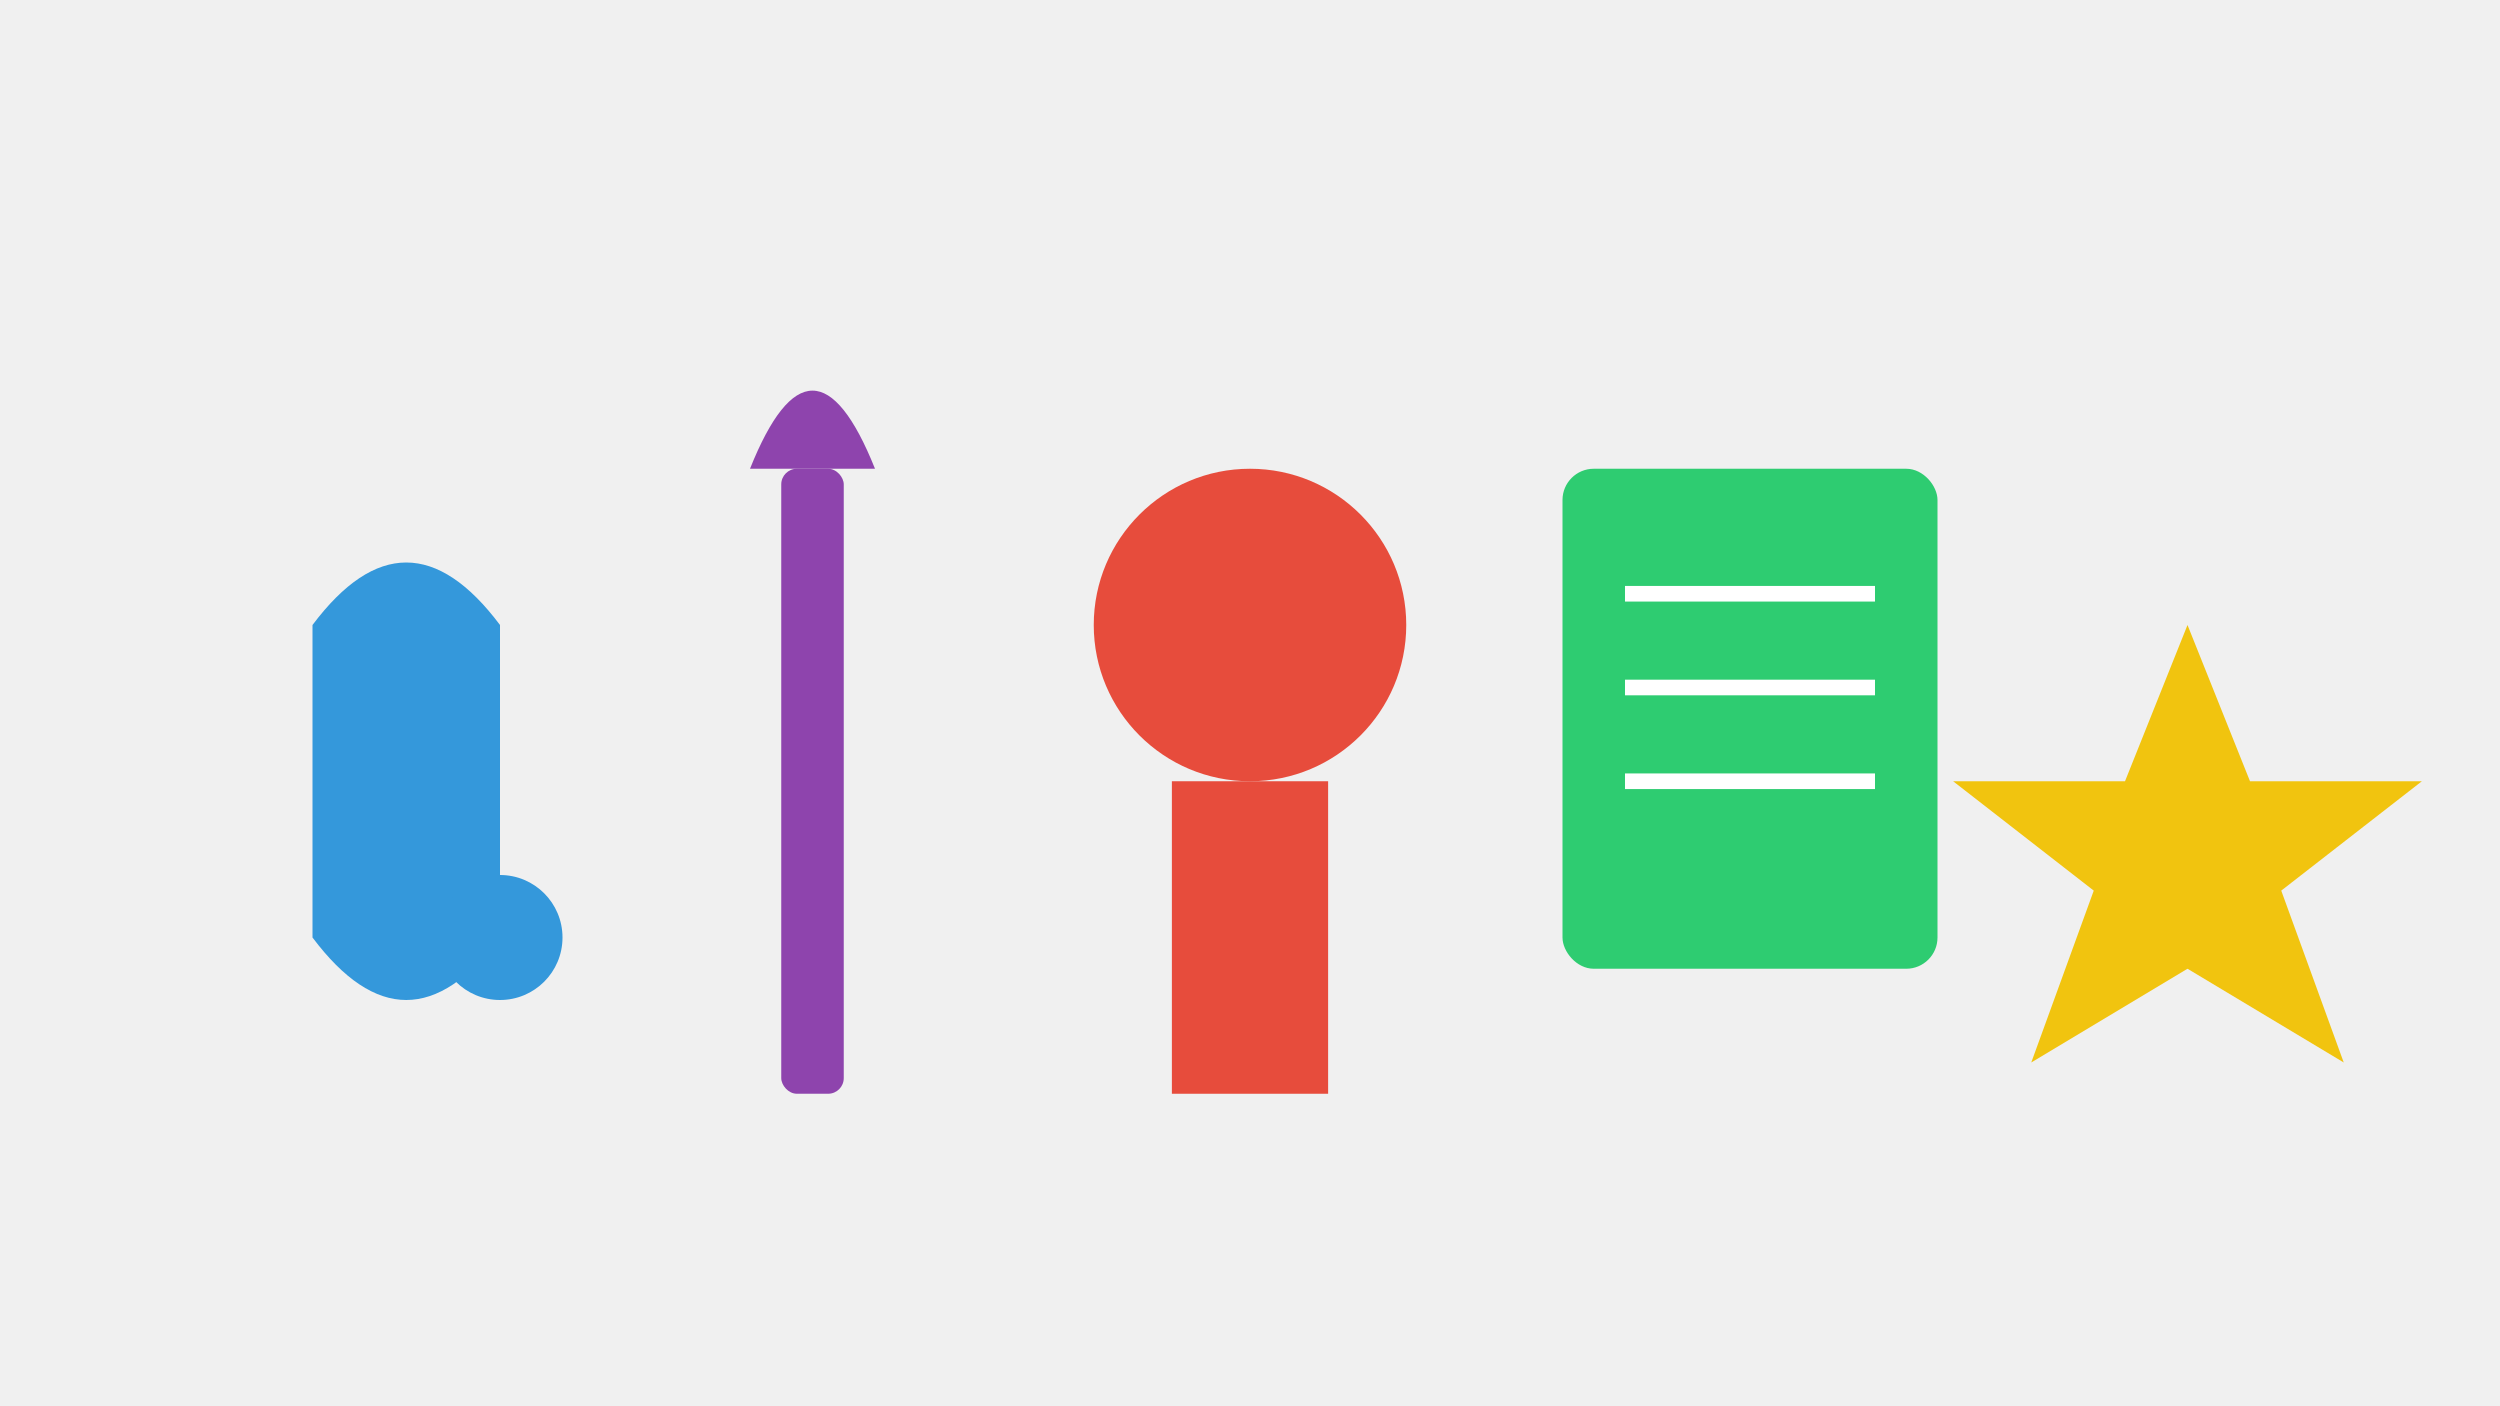 <svg width="800" height="450" xmlns="http://www.w3.org/2000/svg">
  <rect width="100%" height="100%" fill="#f0f0f0"/>
  
  <!-- Music note -->
  <path d="M100,200 Q130,160 160,200 L160,300 Q130,340 100,300 Z" fill="#3498db"/>
  <circle cx="160" cy="300" r="20" fill="#3498db"/>
  
  <!-- Paintbrush -->
  <rect x="250" y="150" width="20" height="200" fill="#8e44ad" rx="5"/>
  <path d="M240,150 Q260,100 280,150 Z" fill="#8e44ad"/>
  
  <!-- Teacher -->
  <circle cx="400" cy="200" r="50" fill="#e74c3c"/>
  <rect x="375" y="250" width="50" height="100" fill="#e74c3c"/>
  
  <!-- Certificate -->
  <rect x="500" y="150" width="120" height="160" fill="#2ecc71" rx="10"/>
  <line x1="520" y1="190" x2="600" y2="190" stroke="#fff" stroke-width="5"/>
  <line x1="520" y1="220" x2="600" y2="220" stroke="#fff" stroke-width="5"/>
  <line x1="520" y1="250" x2="600" y2="250" stroke="#fff" stroke-width="5"/>
  
  <!-- Star (representing achievement) -->
  <polygon points="700,200 720,250 775,250 730,285 750,340 700,310 650,340 670,285 625,250 680,250" fill="#f1c40f"/>
</svg>
